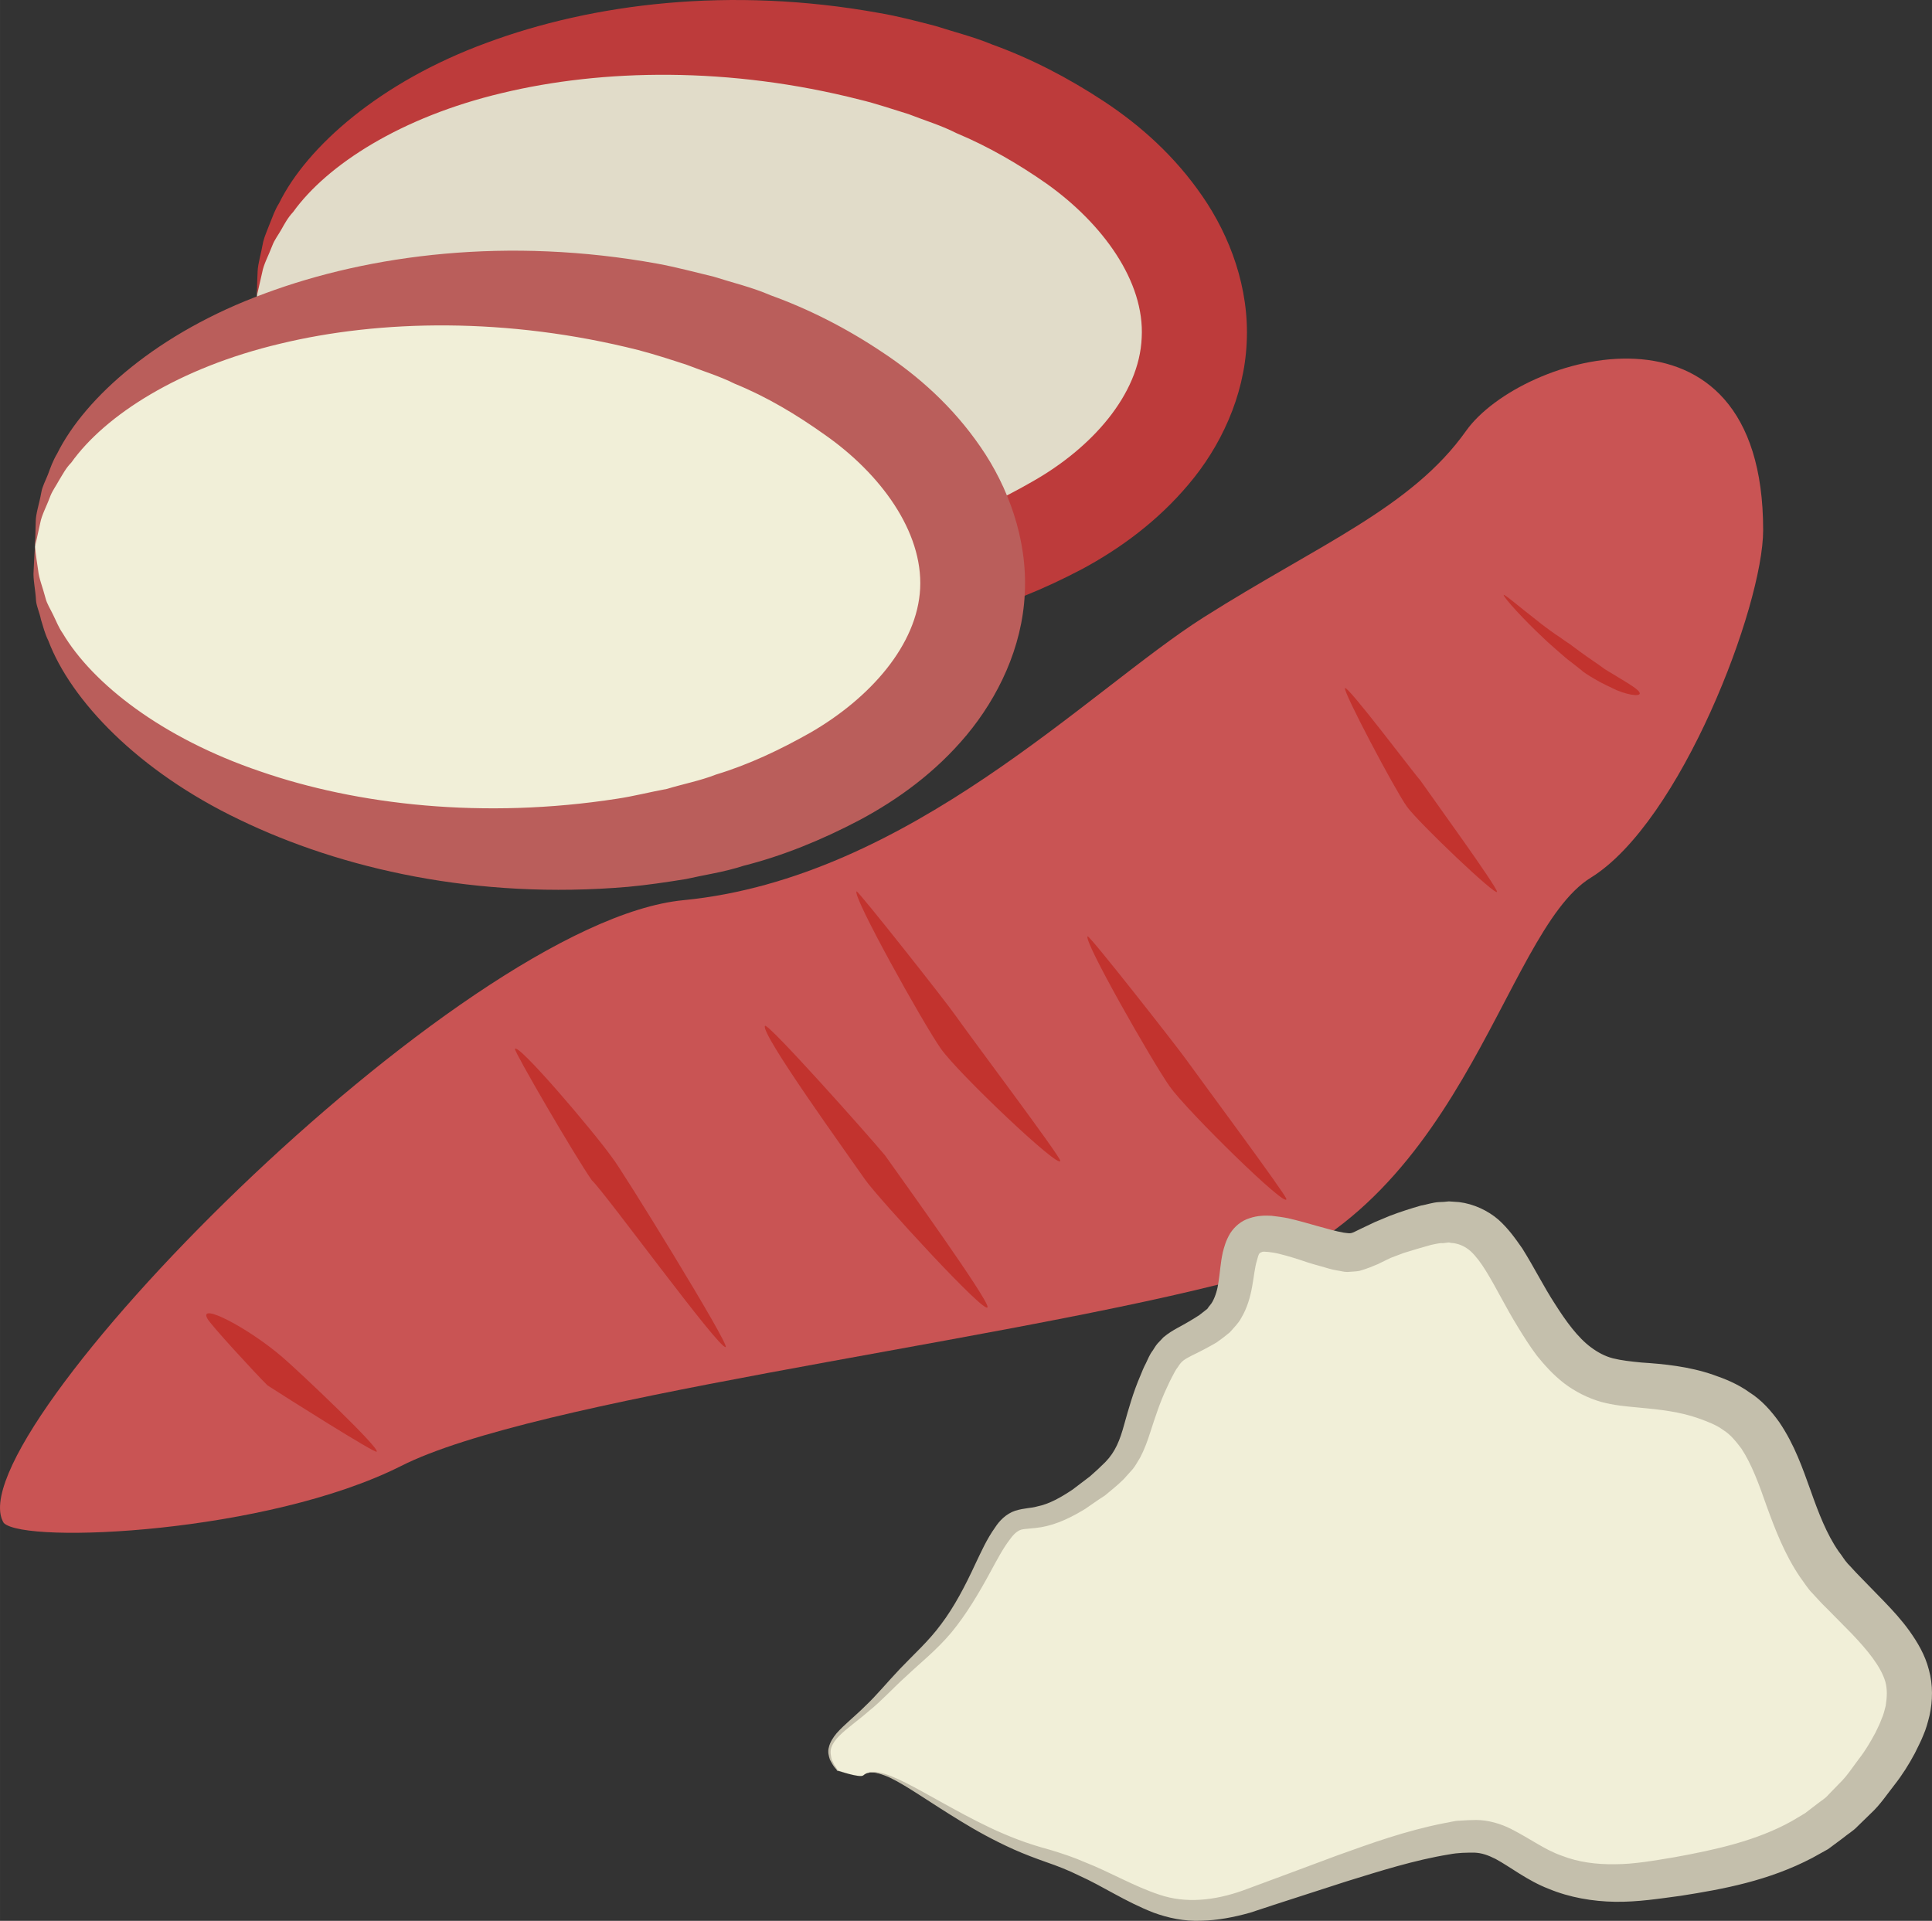 <?xml version="1.0" encoding="UTF-8" standalone="no"?>
<!-- Creator: CorelDRAW Home & Student X7 -->

<svg
   xmlns:dc="http://purl.org/dc/elements/1.1/"
   xmlns:cc="http://creativecommons.org/ns#"
   xmlns:rdf="http://www.w3.org/1999/02/22-rdf-syntax-ns#"
   xmlns:svg="http://www.w3.org/2000/svg"
   xmlns="http://www.w3.org/2000/svg"
   xmlns:sodipodi="http://sodipodi.sourceforge.net/DTD/sodipodi-0.dtd"
   xmlns:inkscape="http://www.inkscape.org/namespaces/inkscape"
   xml:space="preserve"
   width="55.026mm"
   height="54.713mm"
   version="1.1"
   style="clip-rule:evenodd;fill-rule:evenodd;image-rendering:optimizeQuality;shape-rendering:geometricPrecision;text-rendering:geometricPrecision"
   viewBox="0 0 5502.598 5471.329"
   id="svg36"
   sodipodi:docname="3579.svg"
   inkscape:version="0.92.4 (5da689c313, 2019-01-14)"><rect x="0" y="0" width="5502.598" height="5471.329" fill="#333333" stroke="none"/><sodipodi:namedview
   pagecolor="#ffffff"
   bordercolor="#666666"
   borderopacity="1"
   objecttolerance="10"
   gridtolerance="10"
   guidetolerance="10"
   inkscape:pageopacity="0"
   inkscape:pageshadow="2"
   inkscape:window-width="640"
   inkscape:window-height="480"
   id="namedview38"
   showgrid="false"
   inkscape:zoom="0.2102413"
   inkscape:cx="102.60352"
   inkscape:cy="91.700945"
   inkscape:window-x="0"
   inkscape:window-y="0"
   inkscape:window-maximized="0"
   inkscape:current-layer="svg36" />
 <defs
   id="defs4">
  <style
   type="text/css"
   id="style2">
   <![CDATA[
    .fil5 {fill:#BA5E5B;fill-rule:nonzero}
    .fil3 {fill:#BD3B3B;fill-rule:nonzero}
    .fil1 {fill:#C2332E;fill-rule:nonzero}
    .fil6 {fill:#C4BFAC;fill-rule:nonzero}
    .fil0 {fill:#C95454;fill-rule:nonzero}
    .fil2 {fill:#E1DCC9;fill-rule:nonzero}
    .fil4 {fill:#F1EFD8;fill-rule:nonzero}
   ]]>
  </style>
 </defs>
 <g
   id="Vrstva_x0020_1"
   transform="translate(-7785.282,-11804.925)">
  <path
   class="fil0"
   d="m 12807,13315 c 0,216 -235,832 -491,990 -256,158 -366,986 -1061,1159 -696,174 -1950,325 -2328,517 -380,191 -1070,223 -1131,162 -149,-239 1294,-1713 1936,-1774 643,-63 1155,-599 1482,-806 327,-207 592,-312 747,-531 156,-219 846,-422 846,283 z"
   id="path7"
   inkscape:connector-curvature="0"
   style="fill:#c95454;fill-rule:nonzero" />
  <path
   class="fil1"
   d="m 12068,13500 c 1,8 57,70 114,123 14,14 28,25 41,37 14,12 26,23 36,30 21,17 35,27 35,28 1,1 14,10 33,21 20,12 42,22 63,32 42,17 73,18 64,5 -7,-12 -51,-36 -98,-65 -24,-18 -48,-33 -68,-48 -18,-13 -31,-23 -31,-23 -1,-1 -13,-8 -29,-20 -8,-5 -18,-12 -29,-20 -10,-8 -21,-15 -34,-26 -47,-36 -99,-81 -97,-74 z"
   id="path9"
   inkscape:connector-curvature="0"
   style="fill:#c2332e;fill-rule:nonzero" />
  <path
   class="fil1"
   d="m 9964,14727 c -14,21 237,368 286,439 36,51 346,390 348,362 3,-21 -241,-360 -292,-432 -49,-59 -334,-379 -342,-369 z"
   id="path11"
   inkscape:connector-curvature="0"
   style="fill:#c2332e;fill-rule:nonzero" />
  <path
   class="fil1"
   d="m 10225,14344 c -14,11 190,377 240,448 49,70 342,348 340,319 -2,-15 -250,-345 -298,-413 -29,-42 -279,-358 -282,-354 z"
   id="path13"
   inkscape:connector-curvature="0"
   style="fill:#c2332e;fill-rule:nonzero" />
  <path
   class="fil1"
   d="m 10883,14472 c -14,10 184,357 234,428 49,69 336,351 332,320 -1,-12 -243,-338 -289,-402 -29,-40 -272,-350 -277,-346 z"
   id="path15"
   inkscape:connector-curvature="0"
   style="fill:#c2332e;fill-rule:nonzero" />
  <path
   class="fil1"
   d="m 11616,13765 c -6,9 140,286 176,337 32,45 257,259 257,243 0,-14 -182,-265 -219,-318 -10,-9 -206,-270 -214,-262 z"
   id="path17"
   inkscape:connector-curvature="0"
   style="fill:#c2332e;fill-rule:nonzero" />
  <path
   class="fil1"
   d="m 9252,14793 c -2,8 170,304 219,374 37,34 362,481 381,475 15,-2 -301,-514 -322,-538 -52,-74 -272,-332 -278,-311 z"
   id="path19"
   inkscape:connector-curvature="0"
   style="fill:#c2332e;fill-rule:nonzero" />
  <path
   class="fil1"
   d="m 8376,15561 c 8,16 131,150 171,190 54,35 306,194 311,189 12,-8 -218,-226 -268,-269 -99,-85 -241,-158 -214,-110 z"
   id="path21"
   inkscape:connector-curvature="0"
   style="fill:#c2332e;fill-rule:nonzero" />
  <path
   class="fil2"
   d="m 8517,12647 c -21,440 560,824 1297,859 737,35 1351,-293 1373,-732 20,-439 -561,-823 -1298,-859 -737,-35 -1352,294 -1372,732 z"
   id="path23"
   inkscape:connector-curvature="0"
   style="fill:#e1dcc9;fill-rule:nonzero" />
  <path
   class="fil3"
   d="m 8517,12647 c 0,0 5,-23 15,-66 4,-23 18,-48 29,-77 6,-16 17,-30 26,-46 9,-16 18,-33 33,-49 97,-135 308,-271 595,-339 286,-69 648,-76 1020,19 46,11 92,27 138,41 46,18 93,32 136,54 91,38 177,88 257,144 159,113 280,278 271,439 -7,162 -142,314 -312,410 -85,49 -174,91 -268,121 -46,17 -94,27 -141,40 -48,10 -94,21 -141,29 -380,59 -740,17 -1017,-78 -281,-95 -477,-250 -562,-394 -13,-17 -19,-35 -28,-52 -7,-16 -17,-32 -21,-47 -8,-32 -19,-58 -21,-80 -7,-44 -9,-69 -9,-69 0,0 -1,25 -4,70 -2,23 4,52 7,85 2,18 10,35 14,54 6,19 10,40 21,60 64,168 254,372 545,511 290,140 675,226 1106,190 54,-5 108,-14 163,-21 54,-13 111,-21 166,-38 111,-29 222,-74 332,-132 108,-58 215,-136 304,-242 89,-105 158,-248 165,-403 8,-156 -48,-304 -126,-417 -79,-115 -177,-202 -280,-270 -103,-68 -210,-123 -318,-162 -53,-22 -109,-36 -162,-53 -54,-14 -107,-28 -160,-37 -425,-77 -818,-27 -1119,85 -303,111 -512,296 -591,457 -12,19 -19,40 -26,57 -7,19 -15,36 -19,52 -6,34 -15,62 -16,85 -2,45 -2,69 -2,69 z"
   id="path25"
   inkscape:connector-curvature="0"
   style="fill:#bd3b3b;fill-rule:nonzero" />
  <path
   class="fil4"
   d="m 7885,13362 c -21,439 560,823 1297,858 737,34 1352,-293 1373,-732 20,-440 -560,-824 -1298,-859 -737,-34 -1352,293 -1372,733 z"
   id="path27"
   inkscape:connector-curvature="0"
   style="fill:#f1efd8;fill-rule:nonzero" />
  <path
   class="fil5"
   d="m 7885,13362 c 0,0 5,-23 15,-68 4,-22 18,-47 29,-77 6,-15 17,-30 25,-45 10,-16 19,-34 34,-49 97,-136 308,-271 595,-339 285,-69 648,-76 1020,18 46,12 92,27 138,42 46,18 93,32 137,54 91,37 176,88 256,145 159,111 280,276 272,438 -8,161 -143,313 -313,411 -85,48 -175,91 -268,119 -46,18 -94,27 -140,41 -49,9 -95,21 -142,28 -380,59 -740,18 -1017,-78 -280,-95 -477,-250 -562,-393 -12,-17 -19,-36 -27,-52 -8,-17 -18,-32 -22,-48 -8,-31 -19,-57 -21,-79 -7,-45 -9,-68 -9,-68 0,0 -2,23 -4,69 -2,24 5,51 7,86 2,17 10,33 14,53 6,19 11,40 21,60 64,169 254,371 545,510 290,140 675,228 1106,191 54,-5 108,-13 164,-22 53,-12 110,-20 165,-38 111,-28 222,-73 332,-131 108,-58 215,-135 304,-242 88,-106 158,-248 165,-403 8,-155 -48,-304 -126,-417 -79,-115 -177,-202 -280,-270 -103,-69 -210,-123 -318,-162 -53,-23 -109,-36 -162,-53 -54,-13 -106,-27 -160,-37 -425,-77 -818,-27 -1119,85 -303,111 -511,295 -591,456 -12,20 -19,40 -26,59 -7,18 -16,34 -19,51 -6,34 -16,61 -16,84 -1,47 -2,71 -2,71 z"
   id="path29"
   inkscape:connector-curvature="0"
   style="fill:#ba5e5b;fill-rule:nonzero" />
  <path
   class="fil4"
   d="m 10244,16862 c 60,-54 267,152 515,226 248,73 322,220 582,132 260,-88 521,-193 651,-185 130,9 180,170 498,126 318,-44 508,-103 661,-338 154,-235 42,-323 -132,-499 -175,-176 -127,-440 -340,-528 -213,-88 -331,14 -473,-176 -142,-191 -153,-382 -366,-323 -213,58 -154,102 -295,58 -142,-44 -201,-58 -225,15 -24,73 0,161 -95,220 -94,59 -106,30 -165,176 -59,147 -24,191 -201,309 -177,117 -165,-28 -272,191 -106,220 -171,234 -277,352 -107,117 -210,142 -139,230 0,0 63,22 73,14 z"
   id="path31"
   inkscape:connector-curvature="0"
   style="fill:#f1efd8;fill-rule:nonzero" />
  <path
   class="fil6"
   d="m 10244,16862 c 0,-1 -1,2 -11,2 -9,-1 -26,-4 -57,-14 -2,0 -5,0 -7,-2 -1,-3 -3,-5 -6,-8 -4,-5 -9,-13 -14,-23 -3,-9 -7,-22 -3,-35 3,-14 12,-28 22,-40 22,-25 52,-48 82,-78 31,-29 61,-66 99,-106 37,-39 81,-78 117,-127 37,-49 68,-108 98,-173 16,-33 31,-68 56,-103 11,-17 30,-38 57,-47 27,-8 45,-7 62,-12 35,-7 68,-26 101,-48 17,-13 33,-25 50,-38 15,-13 30,-27 44,-41 28,-29 41,-62 53,-106 12,-43 26,-93 46,-139 5,-12 9,-23 16,-36 6,-12 10,-24 20,-37 4,-6 7,-12 13,-19 l 17,-18 c 13,-11 28,-20 39,-26 24,-13 43,-24 63,-37 8,-6 15,-12 23,-18 4,-7 11,-13 15,-21 8,-15 14,-34 17,-57 4,-24 5,-51 12,-83 4,-15 8,-32 21,-54 13,-20 32,-36 55,-43 23,-8 46,-8 63,-7 17,2 32,4 47,7 57,13 114,33 158,41 24,3 18,4 49,-11 l 40,-19 43,-18 c 29,-11 57,-20 88,-29 18,-3 33,-9 52,-10 9,0 19,-1 28,-2 l 29,2 c 41,5 82,24 112,50 29,26 49,55 68,82 35,56 61,109 93,158 31,49 65,96 103,124 19,14 39,25 62,31 24,6 51,9 82,12 62,4 135,11 204,35 32,11 70,26 103,50 35,22 62,53 85,85 44,65 67,133 89,194 23,65 46,125 80,174 9,11 16,24 26,35 10,10 19,21 32,34 24,25 48,49 72,74 25,26 49,52 72,84 22,31 44,67 55,110 12,43 11,89 2,130 -5,20 -10,39 -18,57 -7,18 -16,34 -24,51 -17,32 -36,62 -58,90 -22,28 -41,57 -67,81 l -38,37 c -12,13 -28,22 -41,33 l -43,32 -45,25 c -124,65 -253,89 -375,108 -60,8 -122,18 -187,17 -63,-1 -129,-12 -189,-37 -60,-23 -110,-63 -151,-85 -22,-11 -39,-17 -60,-18 -23,0 -46,0 -72,5 -99,16 -199,48 -293,77 -95,31 -187,60 -274,89 -46,13 -93,22 -140,23 -48,2 -94,-8 -135,-23 -82,-32 -146,-76 -211,-105 -32,-16 -63,-28 -95,-39 -31,-11 -63,-23 -92,-36 -58,-26 -108,-54 -152,-81 -87,-53 -152,-100 -200,-123 -24,-11 -45,-17 -58,-15 -14,2 -19,8 -19,8 0,0 5,-6 19,-9 13,-3 35,1 60,11 51,20 119,62 209,110 45,24 95,49 153,71 29,11 58,20 91,29 33,10 67,21 101,36 69,27 138,68 211,92 74,25 155,17 237,-12 86,-32 176,-65 269,-100 95,-34 193,-70 305,-92 15,-2 28,-7 44,-7 15,-1 31,-2 46,-2 35,0 71,11 99,25 57,29 97,60 146,77 46,18 98,25 152,24 53,0 109,-10 169,-20 116,-21 234,-47 334,-103 l 37,-22 34,-26 c 11,-9 24,-16 33,-27 l 31,-32 c 21,-20 37,-45 55,-69 19,-24 34,-50 48,-76 6,-13 13,-26 17,-38 6,-13 9,-26 12,-38 4,-25 5,-47 -1,-69 -13,-44 -52,-91 -97,-138 -24,-24 -47,-48 -71,-72 -12,-11 -25,-26 -39,-41 -14,-14 -24,-31 -36,-47 -44,-65 -71,-136 -95,-202 -22,-63 -43,-120 -72,-164 -16,-21 -31,-40 -52,-53 -19,-14 -42,-23 -70,-33 -54,-19 -108,-25 -173,-31 -33,-3 -68,-6 -105,-16 -38,-11 -75,-30 -105,-53 -31,-24 -55,-51 -77,-78 -21,-28 -38,-55 -55,-83 -34,-55 -61,-111 -90,-158 -14,-23 -29,-43 -44,-57 -15,-13 -30,-20 -48,-23 -5,0 -10,-1 -14,-2 l -17,2 c -10,-1 -23,3 -34,5 -25,7 -53,15 -78,23 l -37,14 -37,18 -22,9 c -10,4 -20,7 -30,10 -11,2 -23,2 -34,3 -12,0 -19,-3 -28,-4 -19,-3 -32,-8 -47,-12 -15,-4 -29,-8 -41,-12 -26,-9 -52,-17 -76,-23 -23,-6 -49,-8 -51,-6 -7,3 -9,1 -15,25 -12,39 -9,104 -45,164 -8,15 -21,27 -32,40 -12,10 -25,20 -38,29 -24,14 -49,27 -70,37 -21,11 -29,15 -40,33 -6,7 -11,18 -16,27 -5,9 -10,20 -15,31 -20,42 -33,83 -48,129 -7,22 -16,47 -28,70 -7,11 -13,23 -21,33 l -26,29 c -17,17 -36,32 -54,47 -19,12 -37,25 -56,38 -38,23 -79,44 -125,52 -23,4 -45,4 -57,7 -10,3 -20,11 -31,26 -21,27 -38,60 -55,91 -35,65 -71,125 -113,176 -42,50 -89,87 -127,123 -39,35 -72,72 -106,99 -33,29 -64,50 -86,72 -11,11 -19,22 -23,34 -4,12 -1,24 1,33 4,9 7,17 12,22 1,3 3,6 5,8 1,3 4,3 6,4 30,10 47,13 56,14 10,0 11,-3 11,-2 z"
   id="path33"
   inkscape:connector-curvature="0"
   style="fill:#c4bfac;fill-rule:nonzero" />
 </g>
</svg>